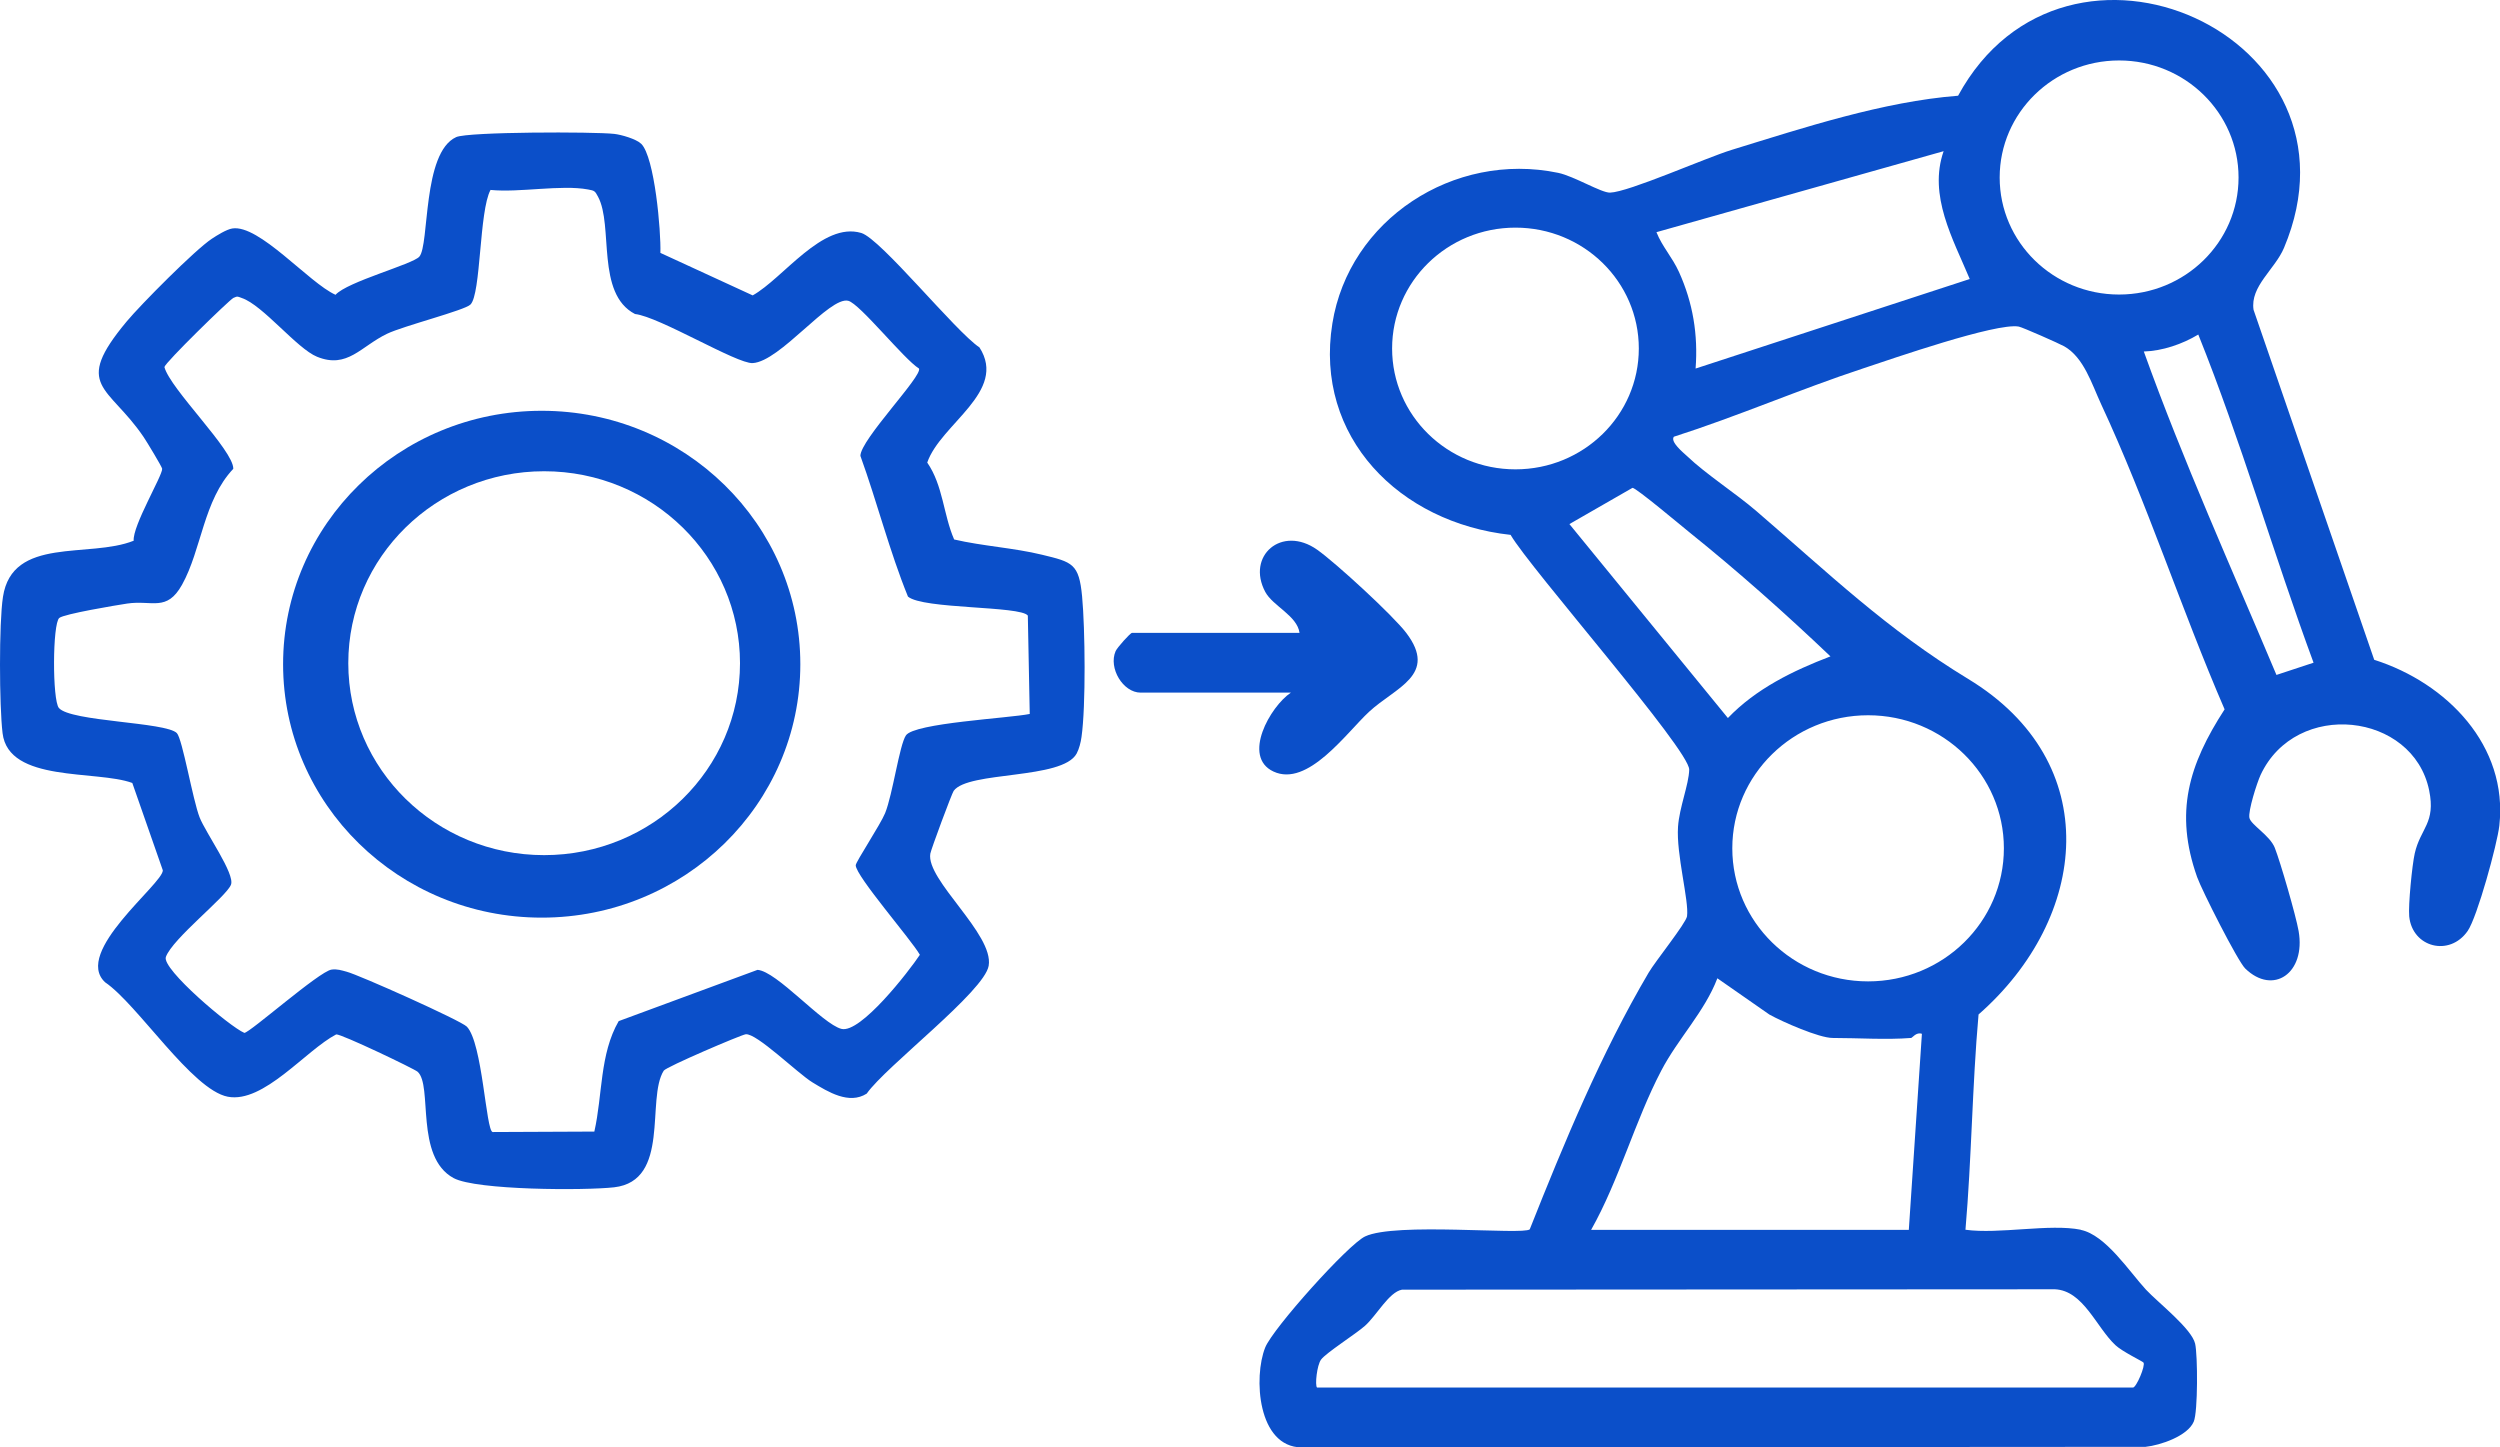 <svg width="38" height="22" viewBox="0 0 38 22" fill="none" xmlns="http://www.w3.org/2000/svg">
<path d="M31.627 18.694C32.005 18.77 32.366 19.329 32.618 19.602C32.805 19.802 33.313 20.195 33.366 20.424C33.406 20.599 33.409 21.461 33.345 21.609C33.252 21.828 32.839 21.968 32.612 21.992L19.785 22.001C19.114 21.994 19.051 20.932 19.231 20.482C19.348 20.191 20.49 18.917 20.749 18.794C21.209 18.575 23.148 18.775 23.252 18.686C23.776 17.367 24.337 16.011 25.059 14.785C25.16 14.612 25.628 14.032 25.643 13.927C25.675 13.693 25.477 12.984 25.506 12.566C25.526 12.273 25.671 11.922 25.676 11.699C25.683 11.399 23.255 8.638 22.961 8.13C21.273 7.947 19.974 6.643 20.252 4.917C20.504 3.342 22.095 2.297 23.683 2.627C23.925 2.677 24.34 2.932 24.473 2.928C24.758 2.919 25.918 2.403 26.319 2.279C27.417 1.941 28.623 1.544 29.763 1.455C31.399 -1.553 36.076 0.54 34.717 3.767C34.579 4.095 34.2 4.351 34.254 4.709L36.088 10.029C37.197 10.382 38.124 11.338 37.99 12.548C37.959 12.83 37.654 13.94 37.509 14.15C37.233 14.548 36.667 14.401 36.62 13.929C36.604 13.758 36.665 13.143 36.704 12.972C36.791 12.587 37.026 12.513 36.923 12.013C36.679 10.826 34.899 10.626 34.361 11.779C34.304 11.903 34.17 12.325 34.191 12.431C34.212 12.537 34.502 12.697 34.577 12.887C34.661 13.1 34.899 13.921 34.939 14.152C35.051 14.793 34.551 15.134 34.127 14.721C34.013 14.61 33.466 13.529 33.396 13.331C33.049 12.35 33.267 11.627 33.814 10.782C33.152 9.252 32.64 7.653 31.936 6.141C31.796 5.839 31.675 5.433 31.376 5.264C31.302 5.222 30.743 4.975 30.685 4.964C30.346 4.902 28.753 5.456 28.319 5.6C27.352 5.919 26.413 6.328 25.443 6.638C25.383 6.716 25.588 6.881 25.64 6.93C25.934 7.211 26.377 7.493 26.7 7.771C27.799 8.717 28.676 9.566 29.918 10.321C32.003 11.586 31.751 13.95 30.074 15.42C29.977 16.511 29.969 17.609 29.875 18.692C30.383 18.763 31.157 18.597 31.628 18.692L31.627 18.694ZM34.026 2.698C34.026 1.716 33.213 0.919 32.21 0.919C31.208 0.919 30.395 1.716 30.395 2.698C30.395 3.681 31.208 4.477 32.21 4.477C33.213 4.477 34.026 3.681 34.026 2.698ZM29.543 2.298L25.178 3.529C25.264 3.747 25.417 3.907 25.52 4.133C25.733 4.604 25.812 5.087 25.773 5.602L29.94 4.241C29.686 3.633 29.308 2.973 29.543 2.298L29.543 2.298ZM24.91 5.297C24.91 4.282 24.071 3.46 23.035 3.46C21.999 3.46 21.16 4.282 21.16 5.297C21.16 6.312 21.999 7.134 23.035 7.134C24.071 7.134 24.91 6.312 24.91 5.297ZM35.166 10.073C34.557 8.423 34.065 6.703 33.414 5.085C33.171 5.231 32.871 5.334 32.586 5.343C33.183 7.006 33.922 8.642 34.602 10.259L35.166 10.073L35.166 10.073ZM25.679 8.091C25.558 7.994 24.87 7.415 24.814 7.415L23.855 7.966L26.264 10.914C26.691 10.469 27.253 10.195 27.823 9.977C27.136 9.323 26.418 8.685 25.679 8.091ZM30.459 12.894C30.459 11.777 29.535 10.872 28.395 10.872C27.255 10.872 26.331 11.777 26.331 12.894C26.331 14.012 27.255 14.917 28.395 14.917C29.535 14.917 30.459 14.012 30.459 12.894ZM29.047 15.777C28.675 15.807 28.238 15.777 27.857 15.777C27.65 15.777 27.097 15.533 26.896 15.422L26.104 14.87C25.911 15.377 25.504 15.789 25.252 16.272C24.852 17.034 24.613 17.935 24.185 18.694H29.014L29.213 15.714C29.127 15.682 29.067 15.777 29.047 15.778V15.777ZM20.018 21.091H32.421C32.472 21.091 32.614 20.757 32.581 20.711C32.566 20.691 32.259 20.545 32.154 20.446C31.862 20.172 31.667 19.617 31.235 19.597L21.31 19.603C21.112 19.639 20.925 19.995 20.747 20.153C20.607 20.277 20.157 20.562 20.08 20.666C20.017 20.751 19.985 21.058 20.019 21.091H20.018Z" fill="#0B4FC9"/>
<path d="M9.746 2.185C9.951 2.387 10.049 3.519 10.038 3.844L11.441 4.49C11.908 4.228 12.5 3.366 13.091 3.541C13.388 3.629 14.521 5.036 14.888 5.281C15.32 5.953 14.296 6.443 14.094 7.031C14.336 7.382 14.338 7.82 14.503 8.2C14.936 8.301 15.408 8.327 15.839 8.432C16.302 8.544 16.401 8.566 16.448 9.067C16.494 9.554 16.506 10.734 16.439 11.202C16.428 11.283 16.403 11.383 16.365 11.454C16.149 11.854 14.716 11.716 14.496 12.021C14.467 12.062 14.152 12.909 14.141 12.975C14.072 13.375 15.109 14.198 15.028 14.679C14.963 15.071 13.466 16.206 13.174 16.623C12.906 16.794 12.587 16.597 12.349 16.452C12.128 16.318 11.497 15.698 11.334 15.721C11.261 15.731 10.125 16.217 10.089 16.274C9.818 16.703 10.197 17.948 9.335 18.047C8.891 18.097 7.24 18.093 6.895 17.907C6.3 17.585 6.582 16.496 6.347 16.29C6.296 16.245 5.177 15.71 5.11 15.723C4.648 15.964 4.007 16.775 3.462 16.67C2.918 16.565 2.091 15.265 1.598 14.931C1.104 14.474 2.478 13.434 2.475 13.229L2.011 11.901C1.465 11.701 0.129 11.901 0.039 11.144C-0.011 10.73 -0.017 9.474 0.045 9.073C0.186 8.146 1.356 8.491 2.032 8.219C2.013 7.993 2.472 7.227 2.465 7.125C2.463 7.097 2.229 6.71 2.184 6.644C1.649 5.854 1.096 5.881 1.925 4.887C2.14 4.629 2.964 3.798 3.22 3.629C3.298 3.577 3.443 3.487 3.53 3.473C3.939 3.406 4.697 4.301 5.1 4.481C5.279 4.281 6.272 4.018 6.374 3.901C6.53 3.723 6.416 2.32 6.934 2.084C7.116 2.002 9.029 2.001 9.335 2.035C9.445 2.047 9.671 2.113 9.745 2.185L9.746 2.185ZM15.652 10.852L15.623 9.357C15.513 9.207 14.027 9.262 13.801 9.068C13.521 8.38 13.333 7.635 13.078 6.929C13.08 6.681 14.022 5.718 13.969 5.602C13.74 5.461 13.07 4.616 12.893 4.572C12.608 4.501 11.86 5.495 11.441 5.519C11.201 5.533 10.022 4.814 9.652 4.773C9.055 4.464 9.327 3.429 9.09 2.99C9.044 2.904 9.039 2.898 8.939 2.88C8.531 2.804 7.893 2.931 7.456 2.887C7.282 3.207 7.313 4.467 7.151 4.629C7.064 4.717 6.134 4.953 5.884 5.073C5.485 5.264 5.281 5.61 4.82 5.423C4.514 5.3 3.995 4.637 3.676 4.53C3.619 4.511 3.615 4.495 3.548 4.528C3.482 4.562 2.513 5.507 2.499 5.579C2.588 5.915 3.554 6.847 3.546 7.126C3.091 7.607 3.065 8.353 2.767 8.888C2.534 9.305 2.312 9.118 1.934 9.174C1.762 9.2 0.973 9.332 0.901 9.393C0.797 9.48 0.795 10.643 0.895 10.761C1.071 10.97 2.523 10.974 2.688 11.143C2.773 11.23 2.93 12.159 3.034 12.424C3.127 12.661 3.574 13.283 3.511 13.447C3.441 13.63 2.621 14.267 2.521 14.546C2.456 14.729 3.493 15.607 3.714 15.7C3.796 15.699 4.852 14.765 5.039 14.738C5.125 14.726 5.19 14.749 5.269 14.77C5.46 14.82 7.006 15.512 7.096 15.605C7.335 15.853 7.386 17.189 7.488 17.207L9.034 17.2C9.16 16.646 9.114 16.023 9.404 15.521L11.514 14.742C11.806 14.761 12.498 15.563 12.789 15.639C13.08 15.714 13.817 14.762 13.982 14.513C13.854 14.286 13.007 13.315 13.007 13.152C13.007 13.101 13.384 12.532 13.454 12.359C13.57 12.071 13.671 11.325 13.77 11.178C13.898 10.989 15.337 10.917 15.653 10.852H15.652Z" fill="#0B4FC9"/>
<path d="M19.62 10.528H17.338C17.07 10.528 16.846 10.155 16.957 9.898C16.98 9.844 17.181 9.62 17.206 9.62H19.753C19.717 9.358 19.346 9.211 19.232 8.997C18.94 8.449 19.483 7.977 20.02 8.355C20.303 8.554 21.171 9.352 21.375 9.62C21.862 10.262 21.21 10.448 20.81 10.819C20.464 11.14 19.878 11.972 19.356 11.727C18.875 11.502 19.307 10.739 19.621 10.528L19.62 10.528Z" fill="#0B4FC9"/>
<path d="M12.165 10.096C12.165 12.223 10.405 13.948 8.234 13.948C6.063 13.948 4.303 12.223 4.303 10.096C4.303 7.969 6.063 6.244 8.234 6.244C10.405 6.244 12.165 7.969 12.165 10.096ZM11.248 10.08C11.248 8.469 9.915 7.163 8.271 7.163C6.626 7.163 5.294 8.469 5.294 10.08C5.294 11.692 6.626 12.998 8.271 12.998C9.915 12.998 11.248 11.692 11.248 10.08Z" fill="#0B4FC9"/>
</svg>

